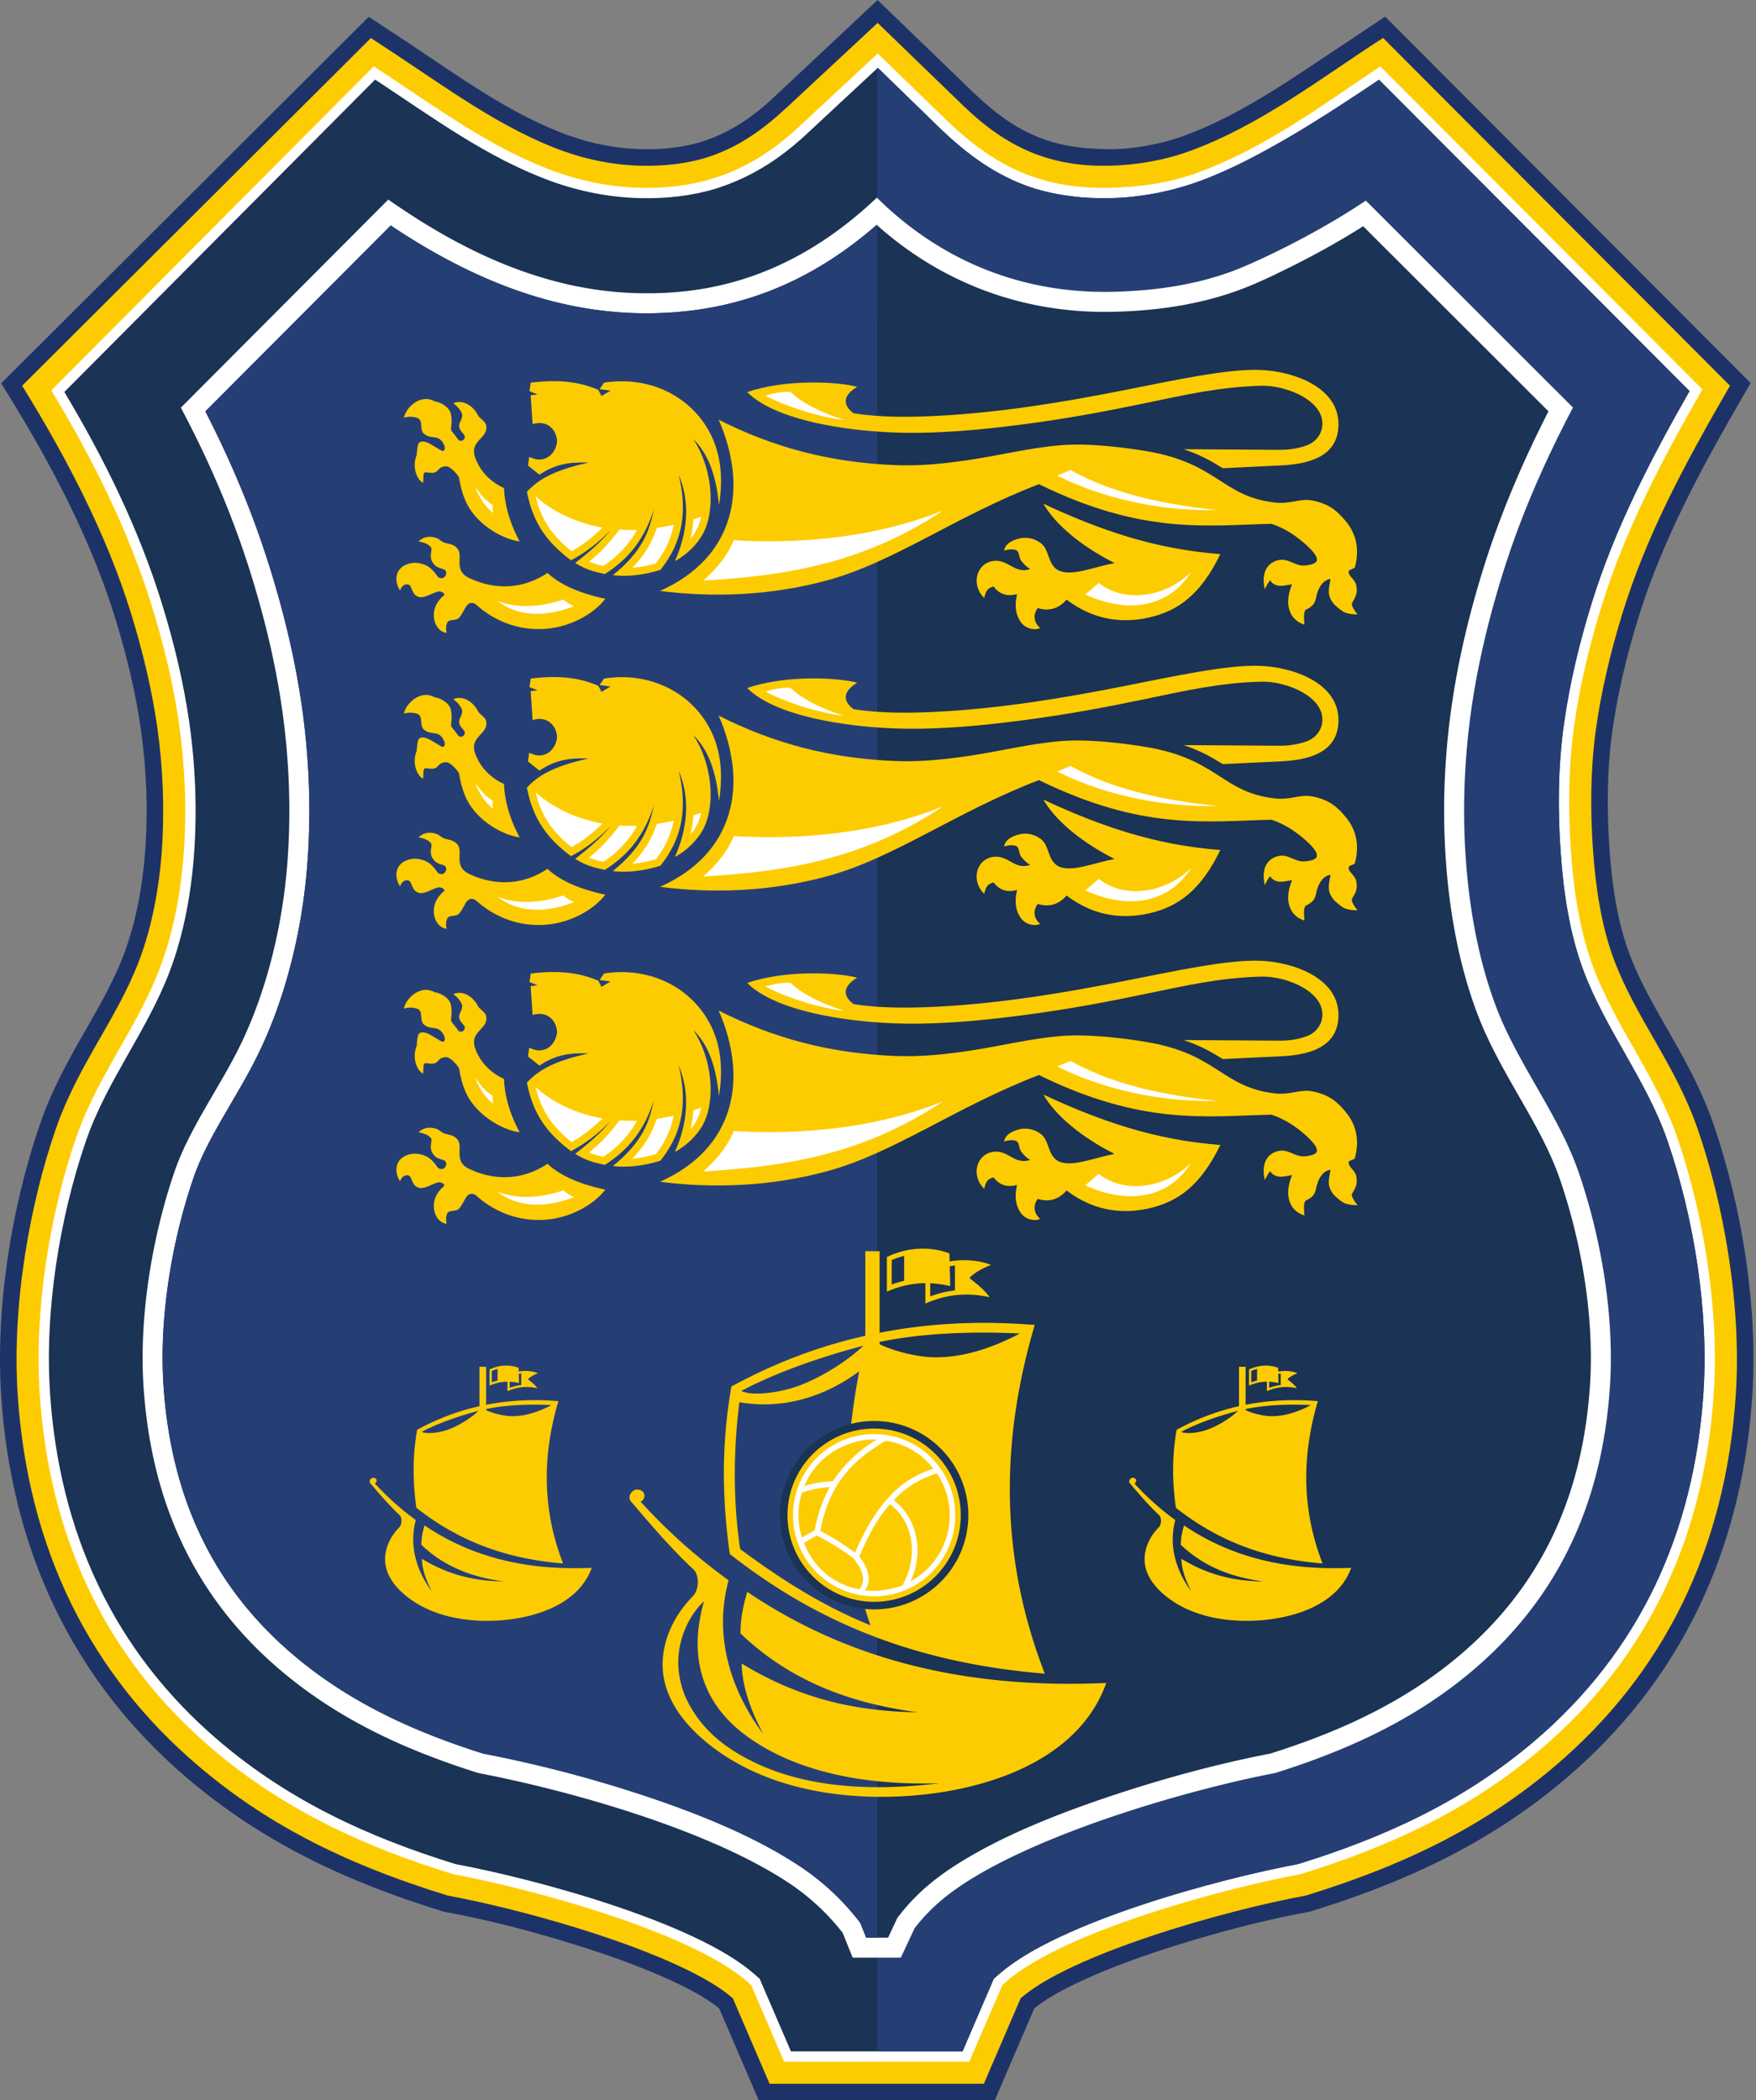<svg xmlns="http://www.w3.org/2000/svg" width="418" height="500" fill="none"><rect width="100%" height="100%" fill="#808080" stroke="none"/><path fill="#1D3368" fill-rule="evenodd" d="M246.207 478.117 236.792 500h-56.186l-9.416-21.883c-3.755-3.059-9.119-5.636-13.422-7.528-6.752-2.969-13.825-5.443-20.867-7.634-10.073-3.139-20.643-5.912-31.026-7.817l-.228-.041-.22-.066c-22.5-6.914-42.602-16.219-60.644-31.533-27.747-23.55-42.061-54.815-44.49-91.012-1.41-20.988 2.367-44.931 9.174-64.727 1.785-5.198 4.08-10.125 6.67-14.965 2.336-4.365 4.881-8.613 7.283-12.947 2.308-4.161 4.454-8.385 6.129-12.846 2.91-7.759 4.454-16.496 5.04-24.743.665-9.405.293-19.048-1.027-28.388-1.275-9.04-3.47-18.083-6.167-26.802-5.794-18.718-15.213-36.553-25.48-53.176l-1.63-2.638 87.496-87.25 8.468 5.573c12.371 8.145 24.942 17.54 38.978 22.62 5.646 2.044 11.661 3.212 17.67 3.322 4.744.09 9.474-.376 14.028-1.733.255-.083.506-.165.758-.252 6.759-2.311 11.982-6.035 17.091-10.9L208.897 0l23.068 22.273c10.015 9.529 18.448 13.15 31.877 13.246 5.557.041 12.206-1.096 17.853-3.142 14.035-5.082 26.696-14.294 39.067-22.434l8.961-5.991 86.999 87.233-1.513 2.614c-9.89 17.074-19.351 34.338-25.211 53.269-2.697 8.719-4.892 17.762-6.166 26.802-1.317 9.34-1.361 18.99-.696 28.388.578 8.192 1.815 17.032 4.712 24.743 1.675 4.458 3.818 8.678 6.122 12.839 2.402 4.331 4.948 8.582 7.287 12.951 2.591 4.843 4.885 9.766 6.673 14.968 6.804 19.796 10.583 43.739 9.174 64.727-2.429 36.197-16.743 67.465-44.49 91.012-18.045 15.314-38.147 24.619-60.647 31.533l-.217.066-.228.041c-10.383 1.905-20.953 4.678-31.029 7.817-7.039 2.191-14.115 4.665-20.864 7.634-4.303 1.892-9.67 4.469-13.422 7.528Z" clip-rule="evenodd"/><path fill="#FDCC00" fill-rule="evenodd" d="M5.27 91.825 88.291 9.053l5.795 3.814c11.923 7.848 25.325 17.79 39.801 23.03 6.112 2.216 12.564 3.442 18.938 3.56 5.643.102 10.656-.531 15.262-1.91.292-.092.585-.189.875-.289 7.238-2.477 12.757-6.494 18.527-11.861l21.429-19.944 20.333 19.668c10.304 9.967 20.529 14.594 34.664 14.335 6.374-.117 13.099-1.254 19.21-3.466C300.1 29.844 314.8 18.303 329.228 9.033l82.576 82.792c-11.359 19.613-19.916 35.839-25.563 54.078-3.007 9.711-5.13 19.072-6.308 27.419-1.347 9.567-1.405 19.592-.723 29.215.644 9.084 2.087 18.21 4.954 25.848 5.36 14.28 14.617 24.867 20.043 40.652 5.926 17.239 10.442 41.255 8.971 63.183-2.453 36.528-17.16 66.253-43.112 88.277-15.568 13.216-33.689 22.913-59.252 30.768-19.864 3.642-56.003 14.042-67.858 24.443l-8.757 20.354h-51.001l-8.758-20.354c-11.854-10.401-47.99-20.801-67.854-24.443-25.563-7.855-43.684-17.552-59.256-30.768-25.948-22.024-40.655-51.749-43.108-88.277-1.471-21.931 3.042-45.944 8.967-63.183 5.43-15.785 14.683-26.372 20.047-40.652 2.867-7.638 4.637-16.764 5.282-25.848.682-9.623.296-19.648-1.054-29.215-1.175-8.347-3.3-17.708-6.305-27.419-5.647-18.239-14.897-36.277-25.89-54.078Z" clip-rule="evenodd"/><path fill="#fff" fill-rule="evenodd" d="M309.557 446.16c21.167-6.531 40.115-15.241 57.109-29.665 25.849-21.939 39.005-50.912 41.269-84.625 1.326-19.761-2.288-42.489-8.695-61.123-4.979-14.48-14.646-26.266-19.996-40.518-3.218-8.575-4.63-18.211-5.274-27.323-.713-10.046-.644-20.33.765-30.317 1.34-9.529 3.641-19.048 6.487-28.236 5.677-18.341 14.521-35.102 24.022-51.666l-76.677-76.884c-13.388 8.902-27.223 19.413-43.749 25.397-6.594 2.388-13.791 3.376-20.809 3.507-15.727.29-26.699-4.664-38.378-15.782l-16.688-16.198-18.2 16.925c-11.138 10.604-22.969 15.331-38.017 15.055-7.018-.13-14.032-1.485-20.629-3.872-14.931-5.405-27.761-14.934-40.9-23.582l-2.226-1.467-76.753 77.146c9.829 16.278 18.331 33.262 23.954 51.421 2.842 9.188 5.143 18.707 6.487 28.236 1.405 9.977 1.805 20.268 1.092 30.317-.648 9.143-2.377 18.728-5.605 27.323-5.35 14.252-15.018 26.038-19.996 40.518-6.404 18.634-10.018 41.362-8.695 61.123 2.263 33.713 15.42 62.686 41.272 84.625 16.991 14.424 35.943 23.134 57.106 29.665 18.393 3.408 56.513 13.709 70.066 25.604l.892.782 7.862 18.266h44.087l7.862-18.266.889-.782c13.556-11.895 51.676-22.196 70.066-25.604Z" clip-rule="evenodd"/><path fill="#1B3354" fill-rule="evenodd" d="M308.97 443.77c20.725-6.405 39.453-15.014 56.106-29.149 25.384-21.543 38.193-49.934 40.405-82.913 1.312-19.548-2.205-41.662-8.565-60.159-4.902-14.259-14.652-26.279-19.975-40.452-3.321-8.85-4.761-18.614-5.426-28.012-.723-10.246-.651-20.653.782-30.833 1.368-9.692 3.683-19.279 6.574-28.622 5.532-17.867 14.08-34.355 23.306-50.533l-73.918-74.114c-12.33 8.292-28.96 19.168-42.781 24.17-6.853 2.481-14.132 3.883-21.422 4.018-5.957.11-11.892-.52-17.611-2.233l-.121-.034c-.348-.11-.696-.228-1.044-.345-8.402-2.877-14.976-7.782-21.346-13.846l-14.979-14.572-16.15 15.024c-6.37 6.063-12.94 10.517-21.346 13.394-.348.117-.696.235-1.044.345l-.121.034c-5.718 1.712-11.654 2.343-17.611 2.233-7.29-.135-14.569-1.537-21.421-4.017-15.155-5.488-28.078-15.062-41.417-23.844l-.552-.362-73.976 74.363c9.54 15.975 17.694 32.514 23.206 50.319 2.89 9.343 5.209 18.93 6.573 28.622 1.437 10.176 1.837 20.577 1.113 30.833-.668 9.422-2.429 19.151-5.757 28.012-5.319 14.173-15.068 26.197-19.97 40.452-6.36 18.497-9.881 40.611-8.569 60.159 2.215 32.983 15.02 61.37 40.408 82.913 16.653 14.135 35.38 22.744 56.106 29.149 18.831 3.503 56.996 13.773 71.097 26.148l1.309 1.147 7.441 17.291h40.849l7.438-17.291 1.309-1.147c14.104-12.375 52.269-22.645 71.1-26.148Z" clip-rule="evenodd"/><path fill="#253F75" fill-rule="evenodd" d="M308.97 443.77c20.726-6.405 39.453-15.014 56.107-29.149 25.384-21.543 38.192-49.934 40.404-82.913 1.313-19.548-2.205-41.662-8.564-60.159-4.903-14.259-14.652-26.279-19.975-40.452-3.321-8.85-4.761-18.614-5.426-28.012-.724-10.246-.651-20.653.782-30.833 1.368-9.692 3.683-19.279 6.573-28.622 5.533-17.867 14.08-34.355 23.306-50.533l-73.918-74.114c-12.33 8.292-28.959 19.168-42.781 24.17-6.852 2.481-14.132 3.883-21.421 4.018-5.957.11-11.893-.52-17.612-2.233l-.12-.034c-.348-.11-.696-.228-1.044-.345-8.403-2.877-14.976-7.782-21.346-13.846l-14.979-14.572-.155.144v472.071h20.322l7.438-17.291 1.309-1.147c14.105-12.375 52.269-22.645 71.1-26.148Z" clip-rule="evenodd"/><path fill="#fff" fill-rule="evenodd" d="M303.557 422.083c17.264-5.436 33.156-12.657 47.081-24.474 20.767-17.628 30.775-40.456 32.58-67.396 1.12-16.654-1.988-35.302-7.403-51.05-4.775-13.89-14.577-25.869-19.761-39.684-4.117-10.965-6.298-23.182-7.121-34.823-.838-11.83-.386-23.764 1.271-35.522 1.533-10.886 4.106-21.611 7.355-32.105 4.327-13.98 9.949-26.799 16.867-40.014L325.12 47.756c-12.53 8.454-27.268 15.186-32.046 16.915-9.161 3.318-18.862 4.623-28.608 4.802-22.135.407-41.19-8.01-55.728-22.427-21.546 20.453-42.395 23.017-56.465 22.755-22.517-.414-42.43-10.098-59.841-22.29L43.05 97.049c6.855 12.916 12.457 25.986 16.788 39.98 3.248 10.494 5.818 21.219 7.351 32.105 1.658 11.741 2.112 23.692 1.275 35.522-1.061 14.966-4.795 31.099-11.517 44.68-4.754 9.612-11.94 19.499-15.365 29.466-5.416 15.751-8.523 34.757-7.407 51.411 1.809 26.94 11.817 49.768 32.584 67.396 13.925 11.817 29.817 19.038 47.077 24.474 21.208 4.069 54.446 13.271 73.908 26.152a54.557 54.557 0 0 1 12.86 11.916l2.36 5.888h11.469l3.262-6.973c3.59-4.665 7.6-8.034 12.812-11.327 18.68-11.803 52.214-21.66 73.05-25.656Z" clip-rule="evenodd"/><path fill="#1B3354" fill-rule="evenodd" d="M115.007 417.464a306.212 306.212 0 0 1 39.85 10.511c11.999 4.062 24.925 9.281 35.512 16.292a59.318 59.318 0 0 1 13.99 12.96l.414.531 1.409 3.524h5.222l2.202-4.706.32-.413c3.983-5.175 8.53-8.964 14.039-12.444 10.78-6.811 24.036-11.979 36.101-16.03 12.406-4.165 25.459-7.745 38.323-10.225 16.523-5.223 31.854-12.182 45.169-23.482 19.785-16.795 29.194-38.444 30.916-64.089 1.079-16.082-1.929-33.975-7.159-49.182-2.515-7.314-6.538-14.128-10.363-20.815-3.472-6.067-6.89-12.182-9.353-18.742-4.296-11.444-6.553-23.991-7.414-36.159-.861-12.175-.396-24.44 1.309-36.525 1.568-11.138 4.196-22.107 7.518-32.849 4.061-13.112 9.377-25.514 15.589-37.7L324.49 53.855c-5.643 3.586-11.548 6.849-17.536 9.819-3.907 1.94-8.158 3.989-12.261 5.474-9.667 3.5-19.892 4.895-30.138 5.085-21.077.39-40.393-6.863-55.869-20.702-16.209 14.167-34.551 21.432-56.503 21.03-21.79-.4-41.396-8.99-59.173-20.885L48.882 97.939c6.236 12.13 11.459 24.622 15.5 37.685 3.324 10.739 5.95 21.708 7.52 32.846 1.702 12.078 2.167 24.353 1.306 36.525-1.11 15.689-5.002 32.315-11.996 46.45-2.243 4.534-4.86 8.885-7.396 13.26-2.877 4.958-5.867 10.211-7.738 15.644-5.233 15.221-8.237 33.452-7.156 49.544 1.723 25.645 11.128 47.294 30.913 64.089 13.316 11.3 28.646 18.259 45.172 23.482Z" clip-rule="evenodd"/><path fill="#253F75" fill-rule="evenodd" d="M115.007 417.464a306.212 306.212 0 0 1 39.85 10.511c11.999 4.062 24.925 9.281 35.512 16.292a59.318 59.318 0 0 1 13.99 12.96l.414.531 1.409 3.524h2.618V53.635l-.114-.104c-16.209 14.167-34.551 21.432-56.503 21.03-21.79-.4-41.396-8.99-59.173-20.885L48.882 97.939c6.236 12.13 11.459 24.622 15.5 37.685 3.324 10.739 5.95 21.708 7.52 32.846 1.702 12.078 2.167 24.353 1.306 36.525-1.11 15.689-5.002 32.315-11.996 46.45-2.243 4.534-4.86 8.885-7.396 13.26-2.877 4.958-5.867 10.211-7.738 15.644-5.233 15.221-8.237 33.452-7.156 49.544 1.723 25.645 11.128 47.294 30.913 64.089 13.316 11.3 28.646 18.259 45.172 23.482Z" clip-rule="evenodd"/><path fill="#FDCC00" fill-rule="evenodd" d="m143.171 94.267-.734-1.443c-4.086-1.771-8.871-2.615-16.099-1.723l-.296 2.023 1.915.782-1.629.179.451 6.883c4.455-1.31 6.102 2.708 5.778 4.523-.348 1.971-1.826 3.986-4.386 3.911-.792-.021-1.216-.276-2.205-.61l-.272 2.05 2.718 2.17c4-2.691 7.438-3.021 11.679-2.894-7.441 1.695-11.575 3.58-14.669 6.97 1.516 7.627 4.882 12.092 10.504 16.298 3.473-1.853 6.432-4.086 9.419-7.152-2.422 2.915-5.185 5.268-8.423 7.786 2.294 1.454 4.316 2.084 7.065 2.629 5.554-3.497 9.509-8.355 11.683-15.486-1.099 5.154-2.546 9.908-9.781 15.758 2.67.379 7.018.138 11.321-1.268 5.801-7.238 6.246-14.738 4.344-22.641 2.842 6.611 2.057 14.039-.906 20.56 2.821-1.481 5.257-3.996 6.522-6.208 3.238-5.65 2.552-15.761-2.174-22.865 4.003 3.924 5.488 9.316 6.159 15.761 1.544-9.725-.854-16.071-4.299-20.536-4.882-6.315-13.322-10.135-23.048-8.626l-1.088 1.543 2.625.358-2.174 1.268Z" clip-rule="evenodd"/><path fill="#FDCC00" fill-rule="evenodd" d="M171.08 99.922c7.166 16.44 3.755 32.859-13.963 40.752 12.344 1.598 26.159 1.202 39.832-2.525 15.999-4.365 30.452-15.231 50.354-22.883 24.646 12.068 39.742 9.808 55.342 9.433 3.765 1.216 6.873 3.631 8.919 5.619 1.399 1.361 1.943 2.287 1.922 2.97-.031 1.068-2.449 1.381-3.434 1.34-2.164-.093-3.645-2.026-6.246-1.137-2.47.844-3.535 3.231-2.739 6.773.458-.803.789-1.671 1.34-2.102.19.524.913 1.141 2.036 1.285.823.104 2.212-.186 3.135-.375-1.902 4.503-.885 8.427 2.928 9.632-.099-1.188-.265-2.714.235-3.496 1.147-.552 1.615-.986 1.888-1.341.644-.83.606-1.805 1.019-2.945.345-.941 1.123-2.804 3.077-3.108-.279 1.592-.624 2.918-.283 4.031.321 1.048.913 1.905 1.785 2.615.548.451 1.313 1.147 2.029 1.392.858.293 1.826.43 2.887.393-.841-1.013-1.364-1.947-1.364-2.567.62-1.306 1.526-2.036 1.054-4.393-.296-1.484-2.15-2.239-1.733-3.451.414-.307.982-.397 1.395-.703 1.189-4.348.369-8.031-2.177-11.09-1.864-2.239-3.765-4.055-7.8-4.868-3.166-.634-5.136.92-9.174.444-12.461-1.464-13.477-9.346-30.303-12.195-5.664-.958-14.139-1.981-20.636-1.426-7.279.616-13.942 2.304-21.043 3.396-5.884.906-11.933 1.571-18.066 1.341-15.833-.603-29.335-4.286-42.216-10.811Z" clip-rule="evenodd"/><path fill="#FDCC00" fill-rule="evenodd" d="M281.734 106.936c4.11 1.385 6.487 2.766 9.339 4.53l13.867-.668c6.453-.31 12.933-1.971 13.615-8.644.999-9.798-10.573-13.798-18.621-14.094-7.731-.286-20.012 2.391-32.663 4.889-13.467 2.66-28.384 5.188-43.573 6.018-6.994.38-14.191.43-20.533-.589-3.6-2.725-1.171-5.074.882-6.29-5.013-1.313-17.226-1.826-26.176 1.257 7.004 7.131 26.338 9.925 41.148 9.691 8.854-.141 17.226-1.065 24.443-2.002 11.276-1.467 20.616-3.286 29.669-5.167 8.778-1.826 17.291-3.783 27.055-4.031 6.397-.162 15.83 3.938 14.466 10.194-.31 1.423-1.351 3.176-3.656 4.02-1.743.638-3.996 1.055-6.325 1.041l-22.937-.155ZM248.363 119.914c13.577 6.336 26.616 10.828 42.13 11.999-4.668 9.64-10.077 13.567-17.067 15.114-5.433 1.202-12.472 1.092-19.534-4.275-2.095 2.397-4.451 2.725-6.88 2.012-1.171 1.591-.909 3.486.596 4.743-1.488.689-3.624.042-4.64-1.443-.9-1.313-1.647-3.28-.858-6.632-1.716.462-3.821.513-5.592-1.788-1.919.434-1.919 1.73-2.229 2.701-3.29-3.173-1.846-8.303 2.205-8.806 3.597-.447 5.03 3.215 8.727 1.926-1.027-.62-1.623-1.302-2.178-2.036-.551-.73-.306-1.798-.964-2.332-.682-.555-2.229-.272-3.108-.031.417-1.358 1.175-1.861 1.871-2.212 1.164-.592 3.845-1.691 6.811.358 2.663 1.843 1.319 6.715 6.253 7.056 3.162.22 7.362-1.478 11.424-2.219-8.086-4.082-14.139-9.236-16.967-14.135ZM144.096 142.551c-2.918 3.762-8.802 7.042-15.261 7.211-6.873.182-12.175-2.822-15.414-5.757-.489-.445-1.495-.879-2.315.179-.582.748-.961 1.891-1.822 2.863-.748.84-2.326.248-2.808 1.144-.22.406-.434 1.185-.179 2.487-1.819-.296-2.704-1.864-2.949-3.28-.159-.923-.372-3.469 2.394-5.736.193-.441-.789-1.033-1.533-.83-1.419.382-3.021 1.554-4.392 1.295-1.909-.365-1.699-2.825-2.588-2.959-.885-.269-1.684.413-1.994 1.385-1.406-1.998-1.513-5.719 2.677-6.501 1.254-.234 2.931.131 4.023.816.617.39 1.254 1.079 1.702 1.658.352.447.555.83.786.95.606.31 1.157.2 1.502-.234.303-.382.468-1.051.069-1.454-.624-.637-1.895-.241-2.946-1.798-1.119-1.668.069-3.114-.492-3.745-.493-.555-1.196-1.027-2.922-1.35 1.078-1.089 2.67-1.413 4.327-.796.627.231 1.058.809 1.826 1.082.923.327 1.605.234 2.529.871 2.666 1.843-.979 5.585 3.521 7.624 1.939.879 9.815 4.455 18.489-1.275 2.626 2.433 6.763 4.641 13.77 6.15ZM123.692 128.884c-2.425-.234-7.335-2.194-10.718-6.201-1.912-2.26-2.983-4.73-3.714-9.009-.048-.289-1.946-2.801-3.234-2.67-1.744.179-1.444 1.071-2.55 1.468-.758.268-1.919-.128-2.315-.011-.441.135-.344.906-.431 2.481-1.398-.658-2.749-3.593-1.536-6.646.08-1.109.2-2.387.458-2.749.307-.431.879-.624 1.96-.231.844.31 2.036 1.141 3.418 1.923.782.444 1.03-.497.73-1.203-1.274-2.99-3.162-1.161-4.957-2.901-.775-.751-.324-2.442-.855-3.169-.437-.816-2.89-.947-3.8-.482.304-1.73 2.123-3.952 4.503-4.424.93-.186 1.819-.034 2.887.51 1.171.134 3.025 1.133 3.576 2.363.431.958.451 2.529.262 4.048-.093.734.503.917 1.667 2.643.273.406 1.306.623 1.595-.507.221-.864-1.86-1.588-1.229-3.355.203-.562.565-1.027.616-1.868.045-.737-1.054-2.18-2.136-2.883 2.112-.958 4.651.396 5.874 2.825.441.872 1.768 1.347 1.967 2.456.576 3.184-4.13 3.48-2.587 7.735.73 1.998 2.556 5.212 6.825 7.169.131 3.579 1.161 7.93 3.724 12.688Z" clip-rule="evenodd"/><path fill="#fff" fill-rule="evenodd" d="M127.508 118.172c1.388 5.67 4.006 9.433 8.578 13.06 2.715-1.567 5.085-3.41 7.328-5.622-5.791-1.03-11.493-3.497-15.906-7.438Zm19.992 7.899c-2.453 3.111-4.159 5.144-7.29 7.631 1.082.452 2.188.758 3.414 1.024 3.49-2.312 6.108-5.137 8.013-8.579-1.295.055-2.859-.003-4.137-.076Zm8.843-.378c-1.261 3.796-3.155 6.745-5.843 9.494a29.07 29.07 0 0 0 5.633-1.092c2.281-2.963 3.631-5.998 4.238-9.171a51.126 51.126 0 0 1-4.028.769Zm8.716-2.05a28.596 28.596 0 0 1-.689 4.578c.472-.568.893-1.161 1.234-1.757.596-1.037 1.023-2.198 1.305-3.428-.62.214-1.236.417-1.85.607ZM118.383 142.993c4.802 2.036 10.859 1.416 15.727-.282.737.675 1.519 1.161 2.539 1.602-4.462 1.791-12.289 3.462-18.266-1.32ZM113.059 115.82c1.033 2.615 2.218 4.493 4.334 6.308-.111-.689-.128-1.426-.142-1.974-1.774-1.02-2.904-2.559-4.192-4.334ZM174.665 128.604c-1.454 3.49-3.673 6.415-7.263 9.622 17.925-1.106 37.259-3.438 57.065-16.695-16.668 6.739-34.902 7.945-49.802 7.073ZM182.211 94.166c3.335 1.88 11.348 4.898 18.772 5.846-6.222-2.06-10.156-4.227-12.829-6.697-1.919-.138-3.835.3-5.943.85ZM251.641 113.221c9.673 4.806 23.099 8.548 38.299 8.207-14.68-1.461-26.155-4.52-35.092-9.53l-3.207 1.323ZM258.34 141.526l3.207-2.739c6.556 5.134 16.426 3.029 21.98-2.639-4.747 7.773-14.004 10.443-25.187 5.378Z" clip-rule="evenodd"/><path fill="#FDCC00" fill-rule="evenodd" d="m143.171 164.703-.738-1.44c-4.086-1.774-8.867-2.618-16.095-1.722l-.296 2.022 1.912.779-1.63.182.455 6.884c4.454-1.31 6.101 2.707 5.777 4.523-.351 1.967-1.826 3.982-4.389 3.91-.789-.024-1.216-.275-2.205-.613l-.272 2.05 2.718 2.174c4-2.691 7.442-3.022 11.683-2.898-7.445 1.695-11.579 3.58-14.673 6.973 1.516 7.628 4.882 12.092 10.507 16.299 3.473-1.854 6.429-4.086 9.419-7.152-2.422 2.914-5.184 5.267-8.423 7.786 2.295 1.45 4.317 2.084 7.063 2.625 5.557-3.493 9.511-8.354 11.682-15.482-1.096 5.154-2.543 9.904-9.781 15.758 2.67.378 7.018.137 11.321-1.272 5.805-7.234 6.246-14.738 4.348-22.637 2.838 6.611 2.053 14.038-.907 20.56 2.822-1.485 5.254-3.996 6.522-6.208 3.238-5.65 2.553-15.761-2.174-22.865 4 3.924 5.485 9.315 6.157 15.758 1.546-9.726-.851-16.072-4.3-20.533-4.878-6.315-13.319-10.136-23.048-8.63l-1.088 1.543 2.625.359-2.17 1.267Z" clip-rule="evenodd"/><path fill="#FDCC00" fill-rule="evenodd" d="M171.077 170.367c7.169 16.44 3.758 32.856-13.96 40.752 12.341 1.599 26.155 1.203 39.829-2.525 15.999-4.365 30.455-15.231 50.353-22.882 24.647 12.064 39.743 9.808 55.342 9.432 3.766 1.216 6.877 3.628 8.923 5.616 1.399 1.361 1.943 2.287 1.922 2.973-.031 1.068-2.449 1.381-3.434 1.337-2.167-.09-3.645-2.023-6.246-1.134-2.47.844-3.535 3.228-2.739 6.773.458-.806.789-1.671 1.34-2.101.186.523.91 1.137 2.036 1.281.823.107 2.212-.186 3.132-.375-1.902 4.506-.882 8.426 2.928 9.636-.1-1.189-.262-2.715.238-3.497 1.147-.551 1.612-.985 1.888-1.34.644-.83.606-1.809 1.019-2.946.345-.94 1.123-2.808 3.077-3.111-.279 1.592-.624 2.922-.283 4.035.317 1.043.913 1.901 1.781 2.614.552.448 1.317 1.148 2.033 1.392.858.293 1.826.431 2.884.393-.838-1.016-1.361-1.947-1.365-2.57.62-1.302 1.53-2.036 1.058-4.393-.3-1.481-2.15-2.235-1.733-3.448.414-.307.982-.396 1.392-.703 1.192-4.351.372-8.034-2.177-11.09-1.864-2.239-3.762-4.055-7.8-4.868-3.163-.637-5.137.92-9.171.445-12.464-1.464-13.481-9.347-30.303-12.196-5.664-.958-14.139-1.981-20.639-1.43-7.276.621-13.943 2.309-21.043 3.401-5.881.902-11.93 1.571-18.066 1.336-15.83-.599-29.332-4.285-42.216-10.807Z" clip-rule="evenodd"/><path fill="#FDCC00" fill-rule="evenodd" d="M281.734 177.378c4.11 1.385 6.487 2.77 9.339 4.53l13.867-.665c6.453-.31 12.933-1.971 13.615-8.647.999-9.795-10.577-13.794-18.624-14.091-7.728-.286-20.009 2.391-32.66 4.889-13.467 2.66-28.384 5.188-43.577 6.015-6.99.383-14.19.431-20.529-.586-3.604-2.725-1.171-5.074.878-6.29-5.009-1.316-17.222-1.83-26.172 1.257 7.004 7.128 26.334 9.926 41.145 9.688 8.857-.141 17.229-1.061 24.446-2.002 11.276-1.464 20.612-3.283 29.669-5.167 8.775-1.826 17.291-3.783 27.051-4.028 6.398-.162 15.834 3.938 14.47 10.191-.31 1.426-1.351 3.18-3.656 4.02-1.743.641-3.996 1.058-6.325 1.041l-22.937-.155ZM248.36 190.352c13.577 6.335 26.616 10.827 42.13 12.002-4.669 9.64-10.081 13.564-17.067 15.11-5.437 1.206-12.475 1.096-19.534-4.271-2.095 2.397-4.451 2.721-6.88 2.011-1.175 1.592-.913 3.487.596 4.744-1.492.689-3.624.038-4.644-1.447-.896-1.309-1.643-3.276-.854-6.628-1.719.462-3.824.513-5.592-1.791-1.919.437-1.922 1.729-2.232 2.704-3.287-3.173-1.843-8.306 2.208-8.809 3.597-.448 5.03 3.214 8.727 1.926-1.027-.617-1.627-1.299-2.178-2.033-.551-.73-.31-1.798-.964-2.332-.682-.555-2.233-.272-3.111-.031.42-1.358 1.178-1.861 1.87-2.215 1.165-.593 3.849-1.692 6.811.358 2.667 1.843 1.323 6.714 6.253 7.059 3.166.22 7.366-1.478 11.424-2.219-8.085-4.086-14.135-9.236-16.963-14.138ZM144.093 212.998c-2.915 3.759-8.802 7.038-15.258 7.211-6.873.182-12.175-2.822-15.414-5.757-.492-.445-1.495-.879-2.318.179-.579.748-.958 1.891-1.823 2.863-.744.837-2.325.248-2.804 1.14-.22.407-.437 1.185-.179 2.491-1.823-.3-2.704-1.867-2.949-3.28-.162-.926-.372-3.472 2.394-5.736.193-.441-.792-1.033-1.533-.833-1.419.385-3.021 1.557-4.392 1.295-1.912-.362-1.699-2.825-2.588-2.959-.885-.266-1.684.413-1.994 1.384-1.406-1.994-1.513-5.715 2.677-6.5 1.25-.235 2.931.134 4.02.82.62.389 1.254 1.078 1.705 1.653.352.448.552.83.786.951.606.314 1.157.203 1.498-.231.307-.382.469-1.051.073-1.454-.624-.637-1.899-.241-2.946-1.798-1.123-1.667.069-3.114-.492-3.745-.493-.554-1.196-1.026-2.922-1.35 1.075-1.092 2.667-1.413 4.327-.8.627.235 1.058.814 1.826 1.086.92.324 1.602.23 2.529.871 2.663 1.843-.982 5.585 3.521 7.624 1.939.879 9.811 4.455 18.486-1.278 2.625 2.436 6.766 4.644 13.77 6.153ZM123.692 199.329c-2.429-.234-7.335-2.198-10.718-6.201-1.912-2.263-2.983-4.73-3.714-9.012-.048-.286-1.946-2.798-3.238-2.667-1.743.179-1.443 1.068-2.549 1.465-.755.272-1.919-.128-2.312-.007-.441.131-.348.902-.431 2.477-1.398-.655-2.749-3.59-1.54-6.646.08-1.106.204-2.384.462-2.749.307-.431.875-.624 1.96-.228.841.307 2.036 1.141 3.414 1.923.782.441 1.034-.496.731-1.202-1.271-2.994-3.159-1.165-4.954-2.901-.775-.751-.324-2.446-.858-3.17-.434-.816-2.887-.947-3.797-.482.304-1.729 2.123-3.952 4.503-4.424.93-.186 1.816-.034 2.884.51 1.171.135 3.028 1.134 3.579 2.364.431.957.451 2.525.259 4.048-.09.733.503.913 1.667 2.642.272.403 1.309.62 1.598-.506.221-.865-1.86-1.592-1.229-3.356.203-.565.565-1.027.616-1.867.045-.737-1.054-2.181-2.139-2.884 2.115-.957 4.651.396 5.877 2.825.441.872 1.764 1.347 1.964 2.453.579 3.187-4.131 3.483-2.584 7.734.727 2.002 2.556 5.216 6.825 7.173.127 3.576 1.157 7.927 3.724 12.688Z" clip-rule="evenodd"/><path fill="#fff" fill-rule="evenodd" d="M127.508 188.617c1.388 5.674 4.003 9.436 8.578 13.061 2.715-1.565 5.085-3.411 7.328-5.619-5.795-1.034-11.493-3.497-15.906-7.442Zm19.992 7.903c-2.453 3.111-4.159 5.14-7.294 7.631 1.086.451 2.188.758 3.418 1.023 3.49-2.315 6.108-5.14 8.013-8.578-1.295.052-2.863-.003-4.137-.076Zm8.843-.379c-1.264 3.793-3.159 6.746-5.843 9.491a28.539 28.539 0 0 0 5.633-1.092c2.277-2.959 3.631-5.994 4.234-9.167a52.065 52.065 0 0 1-4.024.768Zm8.716-2.05a29.455 29.455 0 0 1-.689 4.579c.472-.572.889-1.161 1.23-1.757.596-1.04 1.023-2.198 1.309-3.428-.62.21-1.236.414-1.85.606ZM118.383 213.434c4.799 2.033 10.859 1.416 15.723-.286.737.676 1.523 1.165 2.543 1.602-4.465 1.795-12.289 3.466-18.266-1.316ZM113.059 186.266c1.033 2.614 2.218 4.492 4.33 6.308-.11-.689-.124-1.427-.138-1.978-1.777-1.02-2.907-2.556-4.192-4.33ZM174.665 199.042c-1.458 3.489-3.673 6.411-7.263 9.622 17.922-1.11 37.259-3.442 57.065-16.695-16.668 6.738-34.906 7.944-49.802 7.073ZM182.211 164.608c3.331 1.885 11.345 4.899 18.769 5.85-6.222-2.06-10.153-4.23-12.826-6.697-1.919-.141-3.838.3-5.943.847ZM251.641 183.663c9.673 4.81 23.099 8.551 38.299 8.21-14.68-1.464-26.159-4.52-35.092-9.529l-3.207 1.319ZM258.34 211.964l3.207-2.736c6.556 5.134 16.426 3.029 21.98-2.642-4.747 7.772-14.008 10.445-25.187 5.378Z" clip-rule="evenodd"/><path fill="#FDCC00" fill-rule="evenodd" d="m143.171 234.923-.738-1.44c-4.086-1.774-8.867-2.618-16.095-1.726l-.296 2.023 1.912.782-1.63.182.455 6.88c4.454-1.306 6.101 2.711 5.777 4.524-.351 1.97-1.826 3.986-4.389 3.913-.789-.024-1.216-.279-2.205-.613l-.272 2.05 2.718 2.174c4-2.694 7.442-3.022 11.683-2.898-7.445 1.695-11.579 3.58-14.673 6.97 1.516 7.631 4.882 12.095 10.507 16.302 3.473-1.854 6.429-4.089 9.419-7.156-2.422 2.915-5.184 5.268-8.423 7.79 2.295 1.45 4.317 2.084 7.063 2.625 5.557-3.497 9.511-8.354 11.682-15.486-1.096 5.154-2.543 9.908-9.781 15.758 2.67.383 7.018.138 11.321-1.268 5.805-7.234 6.246-14.738 4.348-22.641 2.838 6.611 2.053 14.042-.907 20.561 2.822-1.482 5.254-3.993 6.522-6.205 3.238-5.654 2.553-15.765-2.174-22.869 4 3.928 5.485 9.316 6.157 15.762 1.546-9.726-.851-16.072-4.3-20.533-4.878-6.318-13.319-10.136-23.048-8.63l-1.088 1.543 2.625.359-2.17 1.267Z" clip-rule="evenodd"/><path fill="#FDCC00" fill-rule="evenodd" d="M171.077 240.578c7.169 16.44 3.758 32.859-13.96 40.752 12.341 1.599 26.155 1.206 39.829-2.525 15.999-4.362 30.455-15.231 50.353-22.882 24.647 12.068 39.743 9.808 55.342 9.436 3.766 1.212 6.877 3.627 8.923 5.615 1.399 1.361 1.943 2.288 1.922 2.97-.031 1.071-2.449 1.381-3.434 1.34-2.167-.09-3.645-2.026-6.246-1.137-2.47.848-3.535 3.232-2.739 6.773.458-.803.789-1.671 1.34-2.098.186.524.91 1.137 2.036 1.282.823.106 2.212-.186 3.132-.376-1.902 4.503-.882 8.427 2.928 9.636-.1-1.188-.262-2.715.238-3.5 1.147-.551 1.612-.982 1.888-1.34.644-.831.606-1.806 1.019-2.942.345-.944 1.123-2.808 3.077-3.111-.279 1.591-.624 2.918-.283 4.03.317 1.048.913 1.906 1.781 2.615.552.452 1.317 1.147 2.033 1.392.858.293 1.826.434 2.884.393-.838-1.013-1.361-1.947-1.365-2.567.62-1.302 1.53-2.036 1.058-4.392-.3-1.485-2.15-2.24-1.733-3.452.414-.307.982-.393 1.392-.703 1.192-4.348.372-8.031-2.177-11.09-1.864-2.239-3.762-4.055-7.8-4.864-3.163-.638-5.137.916-9.171.444-12.464-1.464-13.481-9.346-30.303-12.195-5.664-.962-14.139-1.981-20.639-1.43-7.276.616-13.943 2.308-21.043 3.4-5.881.903-11.93 1.571-18.066 1.337-15.83-.603-29.332-4.286-42.216-10.811Z" clip-rule="evenodd"/><path fill="#FDCC00" fill-rule="evenodd" d="M281.734 247.592c4.11 1.385 6.487 2.769 9.339 4.53l13.867-.665c6.453-.31 12.933-1.974 13.615-8.647.999-9.795-10.577-13.798-18.624-14.094-7.728-.283-20.009 2.391-32.66 4.889-13.467 2.659-28.384 5.191-43.577 6.018-6.99.382-14.19.431-20.529-.589-3.604-2.725-1.171-5.071.878-6.291-5.009-1.312-17.222-1.826-26.172 1.258 7.004 7.131 26.334 9.928 41.145 9.691 8.857-.142 17.229-1.061 24.446-2.002 11.276-1.467 20.612-3.286 29.669-5.168 8.775-1.825 17.291-3.782 27.051-4.03 6.398-.162 15.834 3.937 14.47 10.194-.31 1.423-1.351 3.176-3.656 4.02-1.743.641-3.996 1.058-6.325 1.041l-22.937-.155ZM248.36 260.57c13.577 6.336 26.616 10.828 42.13 12.003-4.669 9.636-10.081 13.563-17.067 15.11-5.437 1.203-12.475 1.092-19.534-4.272-2.095 2.398-4.451 2.722-6.88 2.009-1.175 1.591-.913 3.49.596 4.744-1.492.692-3.624.041-4.644-1.444-.896-1.309-1.643-3.28-.854-6.628-1.719.458-3.824.51-5.592-1.792-1.919.438-1.922 1.73-2.232 2.701-3.287-3.173-1.843-8.302 2.208-8.805 3.597-.448 5.03 3.214 8.727 1.925-1.027-.616-1.627-1.302-2.178-2.032-.551-.734-.31-1.798-.964-2.336-.682-.551-2.233-.272-3.111-.031.42-1.357 1.178-1.86 1.87-2.212 1.165-.592 3.849-1.691 6.811.359 2.667 1.843 1.323 6.714 6.253 7.059 3.166.22 7.366-1.482 11.424-2.219-8.085-4.086-14.135-9.236-16.963-14.139ZM144.093 283.214c-2.915 3.762-8.802 7.041-15.258 7.214-6.873.182-12.175-2.825-15.414-5.757-.492-.445-1.495-.879-2.318.175-.579.748-.958 1.892-1.823 2.863-.744.841-2.325.248-2.804 1.144-.22.407-.437 1.185-.179 2.491-1.823-.3-2.704-1.867-2.949-3.28-.162-.927-.372-3.472 2.394-5.739.193-.438-.792-1.03-1.533-.831-1.419.386-3.021 1.558-4.392 1.296-1.912-.365-1.699-2.825-2.588-2.96-.885-.268-1.684.414-1.994 1.385-1.406-1.994-1.513-5.719 2.677-6.501 1.25-.234 2.931.131 4.02.82.62.386 1.254 1.075 1.705 1.654.352.448.552.83.786.951.606.313 1.157.203 1.498-.231.307-.386.469-1.051.073-1.457-.624-.638-1.899-.238-2.946-1.795-1.123-1.671.069-3.114-.492-3.748-.493-.552-1.196-1.027-2.922-1.351 1.075-1.088 2.667-1.409 4.327-.796.627.231 1.058.813 1.826 1.082.92.327 1.602.234 2.529.875 2.663 1.84-.982 5.581 3.521 7.624 1.939.875 9.811 4.451 18.486-1.278 2.625 2.432 6.766 4.644 13.77 6.15ZM123.692 269.538c-2.429-.231-7.335-2.194-10.718-6.198-1.912-2.263-2.983-4.733-3.714-9.012-.048-.286-1.946-2.801-3.238-2.666-1.743.175-1.443 1.068-2.549 1.464-.755.269-1.919-.128-2.312-.007-.441.131-.348.903-.431 2.477-1.398-.655-2.749-3.593-1.54-6.646.08-1.109.204-2.384.462-2.749.307-.43.875-.623 1.96-.227.841.306 2.036 1.137 3.414 1.919.782.444 1.034-.493.731-1.199-1.271-2.994-3.159-1.165-4.954-2.901-.775-.751-.324-2.446-.858-3.173-.434-.813-2.887-.947-3.797-.479.304-1.729 2.123-3.951 4.503-4.427.93-.182 1.816-.031 2.884.514 1.171.134 3.028 1.13 3.579 2.363.431.954.451 2.525.259 4.048-.09.734.503.913 1.667 2.642.272.403 1.309.62 1.598-.51.221-.861-1.86-1.588-1.229-3.355.203-.562.565-1.027.616-1.867.045-.738-1.054-2.181-2.139-2.88 2.115-.962 4.651.392 5.877 2.825.441.868 1.764 1.347 1.964 2.452.579 3.187-4.131 3.483-2.584 7.735.727 1.998 2.556 5.216 6.825 7.172.127 3.576 1.157 7.928 3.724 12.685Z" clip-rule="evenodd"/><path fill="#fff" fill-rule="evenodd" d="M127.508 258.828c1.388 5.671 4.003 9.436 8.578 13.06 2.715-1.564 5.085-3.41 7.328-5.622-5.795-1.03-11.493-3.493-15.906-7.438Zm19.992 7.903c-2.453 3.111-4.159 5.14-7.294 7.631 1.086.448 2.188.758 3.418 1.023 3.49-2.315 6.108-5.14 8.013-8.578-1.295.052-2.863-.003-4.137-.076Zm8.843-.379c-1.264 3.793-3.159 6.746-5.843 9.491a28.757 28.757 0 0 0 5.633-1.092c2.277-2.962 3.631-5.994 4.234-9.17a52.575 52.575 0 0 1-4.024.771Zm8.716-2.05a29.405 29.405 0 0 1-.689 4.575c.472-.568.889-1.161 1.23-1.757.596-1.037 1.023-2.194 1.309-3.424-.62.21-1.236.413-1.85.606ZM118.383 283.653c4.799 2.033 10.859 1.416 15.723-.286.737.675 1.523 1.161 2.543 1.602-4.465 1.792-12.289 3.466-18.266-1.316ZM113.059 256.484c1.033 2.615 2.218 4.489 4.33 6.308-.11-.692-.124-1.429-.138-1.977-1.777-1.02-2.907-2.56-4.192-4.331ZM174.665 269.257c-1.458 3.49-3.673 6.415-7.263 9.622 17.922-1.106 37.259-3.438 57.065-16.691-16.668 6.735-34.906 7.944-49.802 7.069ZM182.211 234.827c3.331 1.885 11.345 4.899 18.769 5.85-6.222-2.06-10.153-4.231-12.826-6.697-1.919-.142-3.838.299-5.943.847ZM251.641 253.882c9.673 4.809 23.099 8.547 38.299 8.206-14.68-1.461-26.159-4.52-35.092-9.526l-3.207 1.32ZM258.34 282.182l3.207-2.735c6.556 5.13 16.426 3.025 21.98-2.642-4.747 7.772-14.008 10.445-25.187 5.377Z" clip-rule="evenodd"/><path fill="#FDCC00" fill-rule="evenodd" d="M313.706 333.557c-3.983 13.47-3.697 26.265 1.119 38.651-15.809-1.292-26.43-6.612-34.919-13.264-.865-6.077-.937-12.206.176-18.559a56.72 56.72 0 0 1 14.848-5.633v-9.367h1.581v9.037c5.619-1.099 11.362-1.347 17.195-.865Zm-16.389-7.534v3.837c1.561-.671 2.96-.93 4.269-.94v2.267c2.611-1.168 4.995-1.182 7.107-.706-.441-.686-1.195-1.32-2.219-2.119.414-.527 1.43-1.092 2.395-1.454-1.209-.496-2.87-.682-4.599-.4l-.021-.882c-1.833-.706-4.365-.837-6.932.397Zm4.803 2.911c.761.034 1.495.148 2.215.31l-.052-2.191c.193-.035.386-.062.583-.086v2.759c-.927.103-1.84.324-2.746.662v-1.454Zm-4.269-2.567v2.708c.465-.169.924-.307 1.382-.413v-2.767a8.53 8.53 0 0 0-1.382.472Zm-1.34 9.068v.255c1.513.737 4.028 1.405 5.974 1.443 2.946.062 6.091-.806 9.574-2.635-5.033-.235-10.611-.087-15.548.937Zm-26.489 17.711c2.959 3.249 6.094 6.053 9.753 8.719-1.788 6.543.541 12.62 3.821 16.998-1.406-2.649-2.326-5.302-2.374-7.775 5.96 3.617 11.965 5.285 19.506 5.402-7.576-1.017-14.173-3.507-19.637-8.74 0-1.713.31-3.073.748-4.613 11.151 7.537 24.177 10.793 39.794 10.104-3.132 8.806-13.801 12.151-22.869 12.571-7.004.324-14.497-.947-20.291-5.109-3.208-2.305-5.964-5.526-6.015-9.405-.028-2.325.906-5.161 3.321-7.634.823-.844.699-2.415.131-2.987-2.34-2.146-4.813-5.047-6.956-7.559-.331-.389-.09-.84.079-1.026a.84.84 0 0 1 .923-.242c.638.207.655.989.066 1.296Zm11.159-12.278c4.378-2.326 9.808-4.042 13.528-5.006-1.612 1.55-4.478 3.441-7.158 4.434-1.981.733-5.096 1.199-6.37.572ZM132.917 333.557c-3.983 13.47-3.697 26.265 1.119 38.651-15.809-1.292-26.43-6.612-34.92-13.264-.864-6.077-.936-12.206.177-18.559a56.756 56.756 0 0 1 14.844-5.633v-9.367h1.582v9.037c5.622-1.099 11.365-1.347 17.198-.865Zm-16.392-7.534v3.837c1.564-.671 2.959-.93 4.272-.94v2.267c2.611-1.168 4.995-1.182 7.107-.706-.441-.686-1.195-1.32-2.219-2.119.414-.527 1.43-1.092 2.395-1.454-1.209-.496-2.87-.682-4.599-.4l-.021-.882c-1.836-.706-4.365-.837-6.935.397Zm4.806 2.911c.761.034 1.495.148 2.215.31l-.052-2.191c.193-.035.386-.062.583-.086v2.759c-.927.103-1.84.324-2.746.662v-1.454Zm-4.269-2.567v2.708c.465-.169.924-.307 1.382-.413v-2.767a8.53 8.53 0 0 0-1.382.472Zm-1.343 9.068v.255c1.516.737 4.031 1.405 5.974 1.443 2.949.062 6.09-.806 9.577-2.635-5.033-.235-10.614-.087-15.551.937Zm-26.486 17.711c2.96 3.249 6.094 6.053 9.753 8.719-1.788 6.543.54 12.62 3.821 16.998-1.406-2.649-2.329-5.302-2.374-7.775 5.96 3.617 11.965 5.285 19.503 5.402-7.573-1.017-14.17-3.507-19.634-8.74 0-1.713.31-3.073.748-4.613 11.151 7.537 24.177 10.793 39.794 10.104-3.132 8.806-13.801 12.151-22.869 12.571-7.007.324-14.497-.947-20.291-5.109-3.208-2.305-5.964-5.526-6.015-9.405-.031-2.325.906-5.161 3.32-7.634.824-.844.7-2.415.132-2.987-2.34-2.146-4.813-5.047-6.956-7.559-.33-.389-.09-.84.08-1.026a.84.84 0 0 1 .922-.242c.638.207.655.989.066 1.296Zm11.159-12.278c4.378-2.326 9.808-4.042 13.528-5.006-1.612 1.55-4.478 3.441-7.158 4.434-1.981.733-5.096 1.199-6.37.572ZM246.308 315.424c-8.551 28.929-7.941 56.41 2.404 83.013-33.951-2.777-56.761-14.208-74.992-28.491-1.854-13.05-2.012-26.21.379-39.856 10.373-5.685 21.018-9.65 31.884-12.096v-20.116h3.397v19.4c12.068-2.36 24.401-2.887 36.928-1.854Zm-41.768 11.017c-4.128 21.26-3.811 41.734 2.645 60.479-12.244-5.006-22.096-11.558-30.995-18.145-1.637-10.835-1.699-22.931-.186-34.964 10.001 1.763 20.047-1.072 28.536-7.37Zm6.569-27.195v8.244c3.356-1.447 6.357-2.005 9.168-2.019v4.861c5.612-2.501 10.731-2.532 15.268-1.516-.944-1.471-2.563-2.828-4.768-4.551.889-1.13 3.07-2.342 5.144-3.124-2.594-1.058-6.163-1.461-9.877-.855l-.045-1.891c-3.938-1.516-9.374-1.802-14.89.851Zm10.318 6.246c1.633.076 3.208.324 4.761.672l-.113-4.71c.413-.072.827-.131 1.247-.179v5.922c-1.988.224-3.948.7-5.895 1.426v-3.131Zm-9.167-5.509v5.815a24.758 24.758 0 0 1 2.966-.885v-5.946a19.394 19.394 0 0 0-2.966 1.016Zm-2.88 19.475v.551c3.252 1.582 8.654 3.015 12.829 3.101 6.332.128 13.081-1.733 20.564-5.66-10.811-.507-22.793-.186-33.393 2.008Zm-56.885 38.038c6.356 6.979 13.084 12.998 20.942 18.724-3.838 14.056 1.161 27.102 8.206 36.507-3.017-5.694-4.995-11.386-5.095-16.698 12.799 7.765 25.694 11.351 41.886 11.603-16.265-2.184-30.431-7.531-42.165-18.772 0-3.68.658-6.605 1.602-9.905 23.95 16.185 51.928 23.182 85.466 21.697-6.725 18.91-29.638 26.093-49.113 26.999-15.048.696-31.137-2.032-43.584-10.976-6.883-4.943-12.806-11.865-12.912-20.195-.066-4.999 1.943-11.086 7.128-16.395 1.767-1.812 1.505-5.188.282-6.415-5.023-4.606-10.335-10.838-14.938-16.233-.713-.834-.196-1.805.172-2.205.41-.451 1.082-.813 1.981-.52 1.368.444 1.402 2.122.142 2.784Zm15.092 23.722c-3.948 13.739-.034 24.561 10.029 31.985 9.915 7.314 25.136 11.989 46.102 11.313-15.833 1.933-30.968 1.11-43.301-4.564-7.355-3.387-13.639-8.096-17.157-15.796-.992-2.177-1.55-4.568-1.75-6.97-.475-5.736 1.974-12.206 6.077-15.968Zm8.872-50.091c9.401-4.999 21.063-8.678 29.052-10.756-3.462 3.335-9.619 7.4-15.375 9.529-4.252 1.575-10.939 2.577-13.677 1.227Z" clip-rule="evenodd"/><path fill="#1B3354" fill-rule="evenodd" d="M208.08 338.281c12.385 0 22.427 10.039 22.427 22.428 0 12.385-10.042 22.427-22.427 22.427-12.389 0-22.428-10.042-22.428-22.427 0-12.389 10.039-22.428 22.428-22.428Z" clip-rule="evenodd"/><path fill="#FDCC00" fill-rule="evenodd" d="M208.079 340.086c11.389 0 20.622 9.233 20.622 20.626 0 11.389-9.233 20.622-20.622 20.622-11.39 0-20.626-9.233-20.626-20.622 0-11.393 9.236-20.626 20.626-20.626Z" clip-rule="evenodd"/><path fill="#fff" fill-rule="evenodd" d="M208.079 341.398c10.662 0 19.31 8.648 19.31 19.314 0 10.662-8.648 19.309-19.31 19.309-10.666 0-19.313-8.647-19.313-19.309 0-10.666 8.647-19.314 19.313-19.314Z" clip-rule="evenodd"/><path fill="#FDCC00" fill-rule="evenodd" d="M208.658 342.74c-4.627 2.811-7.897 6.111-10.405 9.908a24.059 24.059 0 0 0-6.783 1.116c1.567-3.821 4.286-6.801 7.865-8.758 5.085-2.776 9.023-2.284 9.323-2.266Zm-11.166 11.289c-1.533 2.818-2.811 6.236-3.569 10.294-1.058.627-1.967 1.027-3.015 1.716-.568-1.754-.83-3.39-.83-5.323 0-1.936.262-3.631.824-5.374a23.064 23.064 0 0 1 6.59-1.313Zm13.346-11.035c4.758.683 8.771 3.294 11.359 6.653-2.798.851-5.643 2.36-7.907 4.21-4.974 4.075-8.285 10.001-10.759 15.789-2.763-2.047-5.174-3.6-8.261-5.158 1.84-9.794 6.287-16.109 15.568-21.494Zm12.175 7.752c1.96 2.88 3.063 6.222 3.063 9.97 0 4.63-1.754 8.854-4.627 12.044-1.405 1.557-2.846 2.68-4.713 3.673 3.059-6.319 1.978-14.728-3.993-19.29 3.098-3.276 6.071-4.978 10.27-6.397Zm-8.182 26.655c-2.15.906-5.14 1.312-6.752 1.312-1.616 0-1.489-.048-2.212-.134 1.833-2.27.713-5.471-1.316-8.027 1.919-4.531 4.051-8.796 7.29-12.468 5.626 4.158 6.838 12.454 2.99 19.317Zm-10.249.968c-6.198-1.134-10.959-5.306-13.191-11.042.961-.599 2.28-1.343 3.004-1.791 3.176 1.591 6.067 3.414 8.905 5.543 2.085 3.001 2.929 4.902 1.282 7.29Z" clip-rule="evenodd"/></svg>